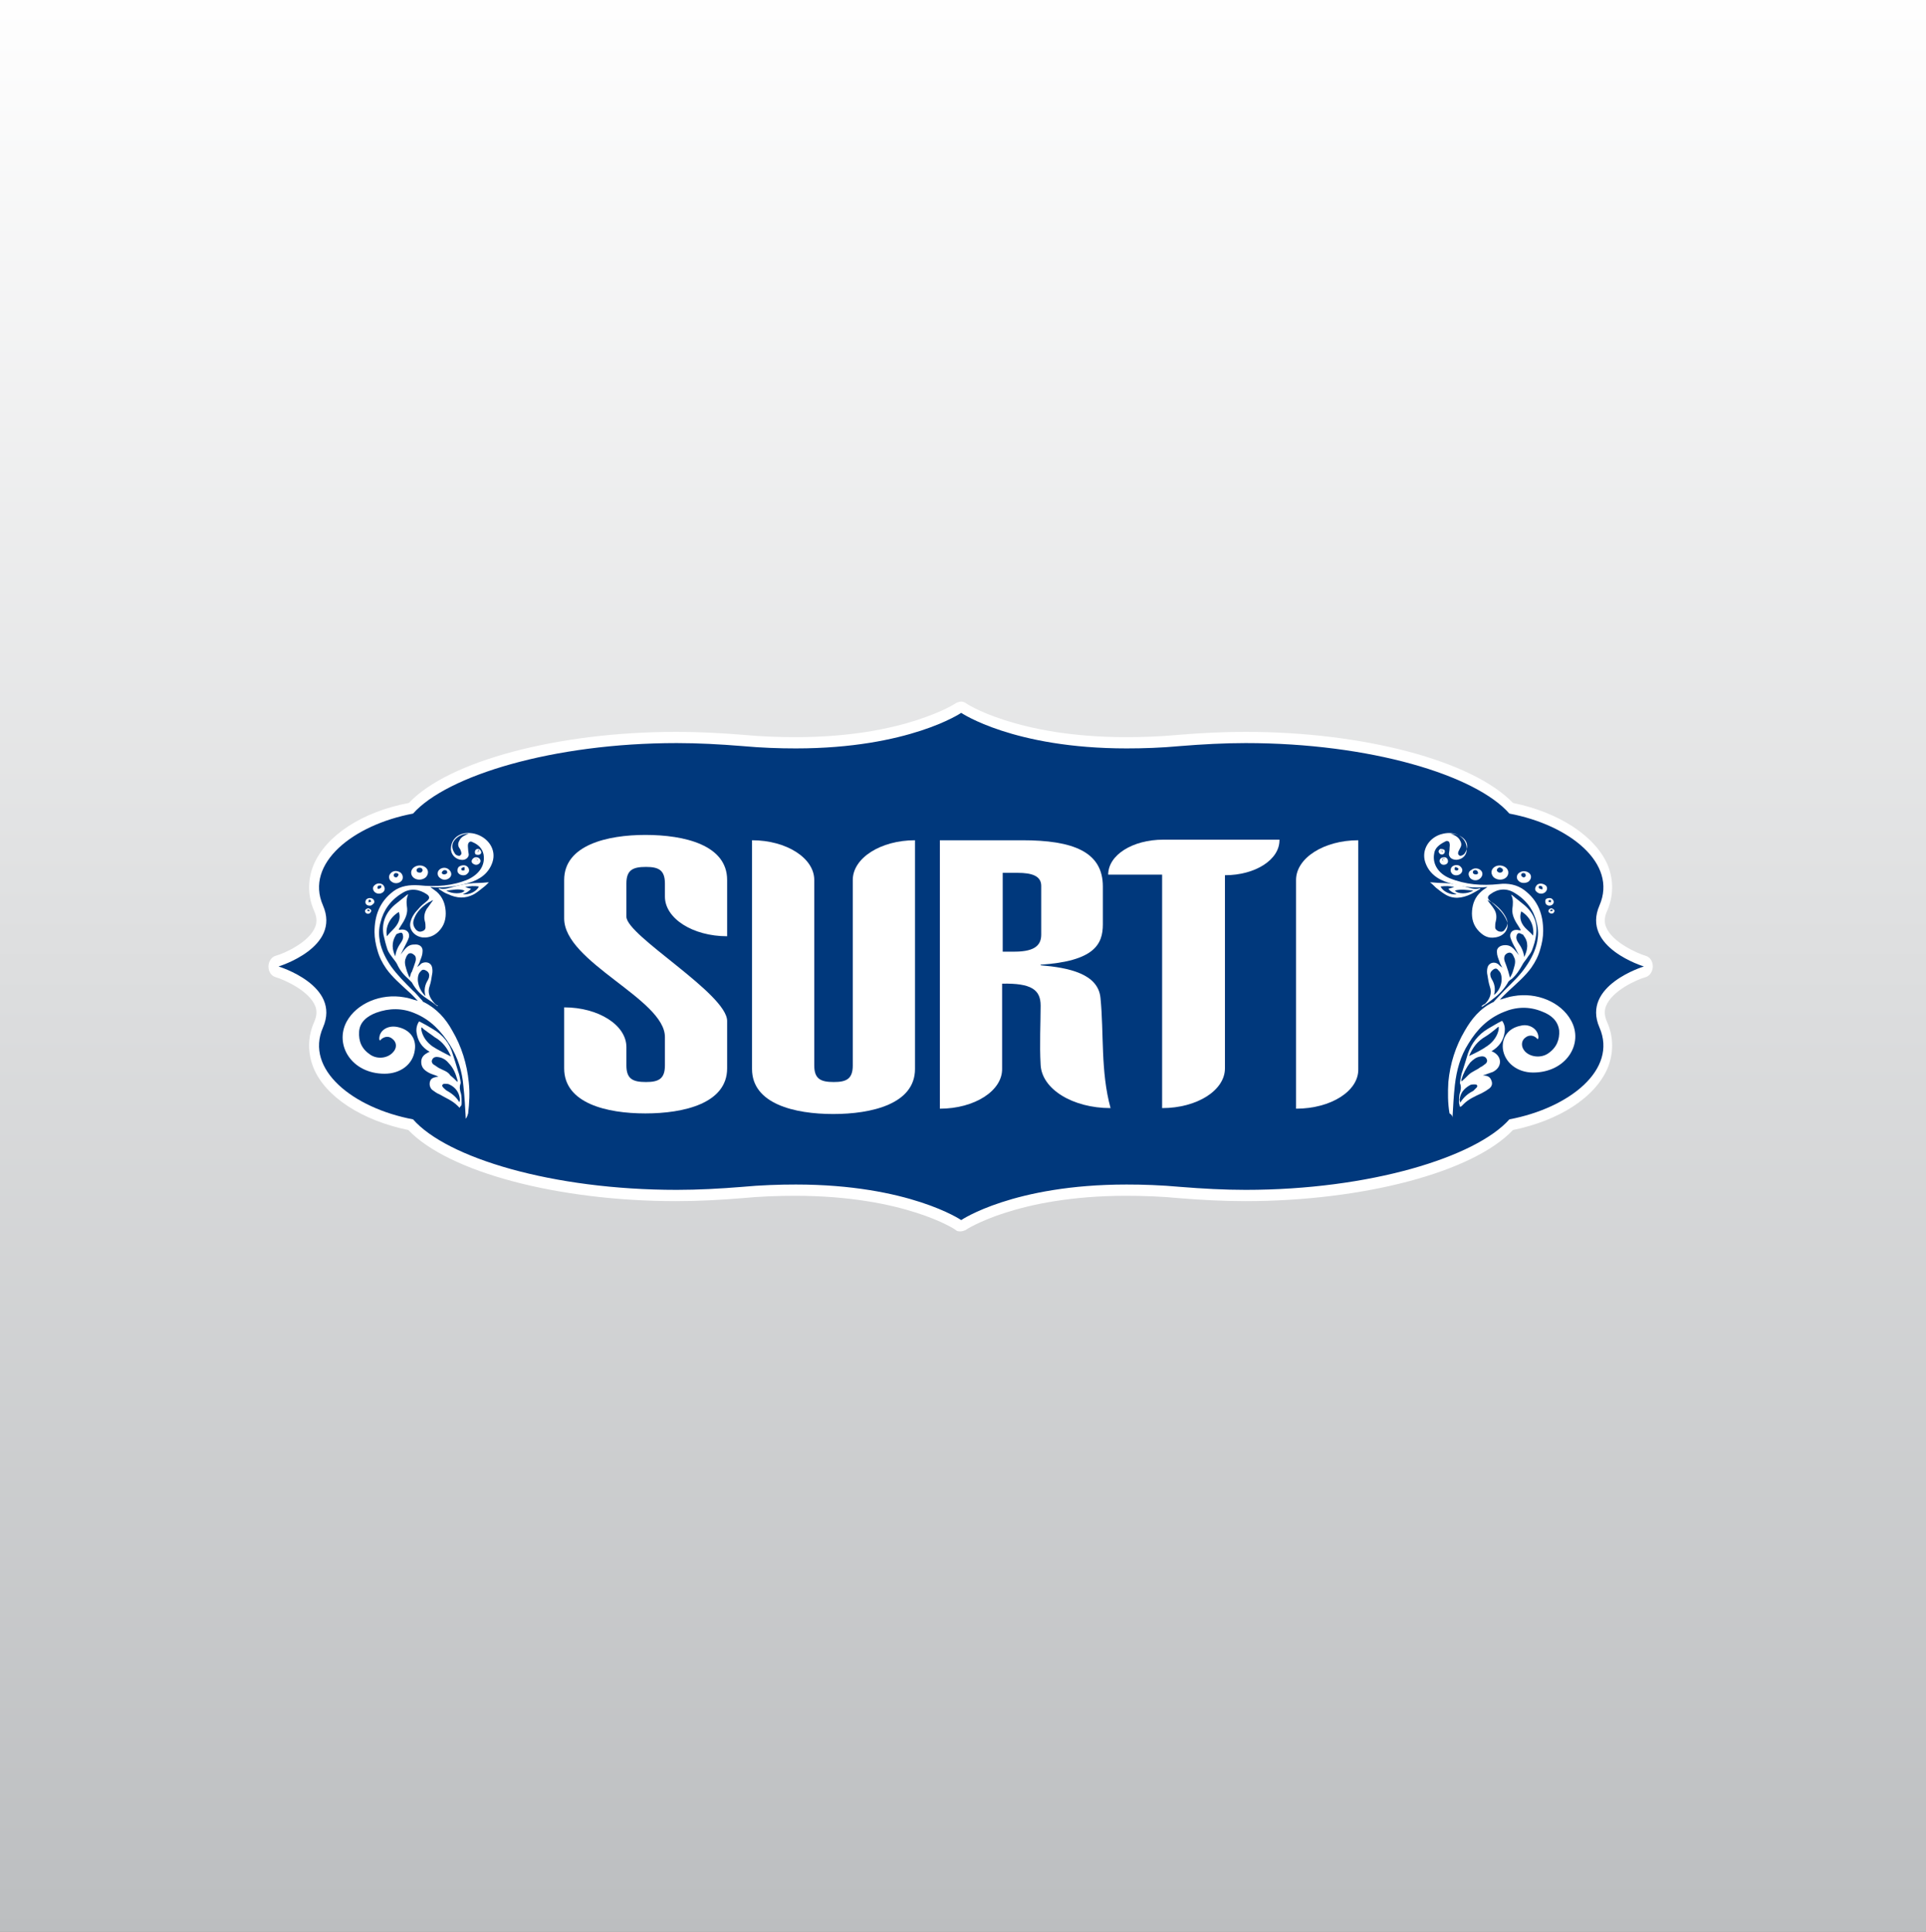 <?xml version="1.0" encoding="utf-8"?>
<!-- Generator: Adobe Illustrator 25.4.1, SVG Export Plug-In . SVG Version: 6.00 Build 0)  -->
<svg version="1.1" id="Layer_1" xmlns="http://www.w3.org/2000/svg" xmlns:xlink="http://www.w3.org/1999/xlink" x="0px" y="0px"
	 viewBox="0 0 325 326" style="enable-background:new 0 0 325 326;" xml:space="preserve">
<rect x="0" y="0" width="325" height="326" fill="#808080" stroke="none"/>
<style type="text/css">
	.st0{fill:url(#SVGID_1_);}
	.st1{fill:url(#SVGID_00000046298610484221699670000007712982304258919561_);}
	.st2{fill:url(#SVGID_00000087390343308659392750000001326801542932992909_);}
	.st3{fill:url(#SVGID_00000031200686677179102630000006512838627640627079_);}
	.st4{fill:url(#SVGID_00000082362999916513647650000013976011697492908707_);}
	.st5{fill:url(#SVGID_00000039094518604020385920000003094167263923739803_);}
	.st6{fill:none;stroke:#000000;stroke-linejoin:bevel;stroke-miterlimit:10;}
	.st7{fill:#FFFFFF;}
	.st8{fill:#FFDE17;stroke:#000000;stroke-width:0.25;stroke-miterlimit:10;}
	.st9{fill:#FFDE17;}
	.st10{fill:#00AEEF;}
	.st11{fill:#00A14B;}
	.st12{fill:#262262;}
	.st13{fill:url(#SVGID_00000029011242986092266820000012307935490391205790_);}
	.st14{fill:#BCBEC0;}
	.st15{fill:url(#SVGID_00000165232661867496579290000008295144093892492682_);}
	.st16{fill:#6D6E71;}
	.st17{fill:url(#SVGID_00000041975968600212827850000006352372436838129336_);}
	.st18{fill:url(#SVGID_00000080911071324346173230000017780970767904441787_);}
	.st19{fill:url(#SVGID_00000083052349355308443420000002752657578032276634_);}
	.st20{fill:url(#SVGID_00000029739551362475312720000006091642727059963064_);}
	.st21{fill:#939598;}
	.st22{fill:#00A651;}
	.st23{fill:#58595B;}
	.st24{fill:none;stroke:#000000;}
	.st25{fill:none;stroke:#000000;stroke-width:0.509;}
	.st26{fill:#00346B;}
	.st27{fill:url(#SVGID_00000162315089606969113080000003459269981129670789_);}
	.st28{fill:url(#SVGID_00000142855614274357459400000011797673729339773349_);}
	.st29{fill:url(#SVGID_00000064311761908744287030000004946421581536943784_);}
	.st30{fill:#FFCB05;}
	.st31{fill:url(#SVGID_00000047776057096801967970000008125404168427461536_);}
	.st32{fill:url(#SVGID_00000133528913029479831850000005169971805819216575_);}
	.st33{fill:url(#SVGID_00000053514014757512613520000008977143354198271671_);}
	.st34{fill:url(#SVGID_00000072257837395760239220000001682931823971391413_);}
	.st35{fill:url(#SVGID_00000053547254207652360400000009333588446592278420_);}
	.st36{fill:#F15A29;}
	.st37{fill:#006838;}
	.st38{fill:#2E3192;}
	.st39{fill:url(#SVGID_00000173145410812425361150000008954615108759796612_);}
	.st40{fill:url(#SVGID_00000088846451835112204890000005457404437936950959_);}
	.st41{fill:url(#SVGID_00000000936830167651501790000004734389803623677591_);}
	.st42{fill:url(#SVGID_00000016051861587559913180000005624638459700264082_);}
	.st43{fill:url(#SVGID_00000125567901624039651700000001614602490578412463_);}
	.st44{fill:url(#SVGID_00000034807606112536634480000017487975754063483559_);}
	.st45{fill:url(#SVGID_00000149349672455899654610000018016695522988044987_);}
	.st46{fill:url(#SVGID_00000140708077534984700760000014753055438887732661_);}
	.st47{fill:url(#SVGID_00000165944629512871523910000015410138965554411418_);}
	.st48{fill:url(#SVGID_00000127030804574453009450000005334437222567697552_);}
	.st49{fill:url(#SVGID_00000023997768266517952390000009153139746652033969_);}
	.st50{fill:url(#SVGID_00000107556048711153567470000002730002510896443808_);}
	.st51{fill:url(#SVGID_00000083792317174000999870000001603523993728221586_);}
	.st52{fill:url(#SVGID_00000007395526982555632260000000581438369150300338_);}
	.st53{fill:url(#SVGID_00000045586226366216536620000007809102001854300056_);}
	.st54{fill:url(#SVGID_00000132056765471362658140000003422567024112723609_);}
	.st55{fill:url(#SVGID_00000054964111749358369740000010492312098258374318_);}
	.st56{fill:url(#SVGID_00000017474935107562517660000007779448395789018258_);}
	.st57{fill:url(#SVGID_00000129912063016984003940000003293185340750828213_);}
	.st58{fill:url(#SVGID_00000179624545945303192980000002579302726715657624_);}
	.st59{fill:url(#SVGID_00000110463356153684029420000002087146793103853244_);}
	.st60{fill:url(#SVGID_00000045577348755731293060000001090635538607456181_);}
	.st61{fill:#D1D3D4;}
	.st62{fill:url(#SVGID_00000054242761126848594490000006162768840652380345_);}
	.st63{fill:url(#SVGID_00000101095596851281344980000016378008316163088296_);}
	.st64{fill:url(#SVGID_00000018923869514453372780000001826522150508139192_);}
	.st65{fill:url(#SVGID_00000029768670234864556000000013717228556359123609_);}
	.st66{fill:#2B3990;}
	.st67{fill:#00427D;}
	.st68{fill:#00427D;stroke:#FFCB05;stroke-width:0.509;}
	.st69{fill:#00387C;}
</style>
<linearGradient id="SVGID_1_" gradientUnits="userSpaceOnUse" x1="163.419" y1="-4.202" x2="163.419" y2="329.006">
	<stop  offset="0" style="stop-color:#FFFFFF"/>
	<stop  offset="0.992" style="stop-color:#BCBEC0"/>
</linearGradient>
<rect x="-2.3" y="-4.2" class="st0" width="331.5" height="333.2"/>
<g>
	<path class="st69" d="M162.2,206.8c-0.1,0-0.3,0-0.4-0.1c-0.1-0.1-8.9-5.9-27.5-5.9c-2.9,0-6,0.1-9.1,0.4
		c-3.7,0.3-7.4,0.5-11.1,0.5c-19.7,0-38.5-5-44.9-11.9c-7.6-1.5-13.7-5.4-15.6-10c-0.9-2.2-0.9-4.6,0.1-6.8c0.6-1.3,0.6-2.4,0.2-3.5
		c-1.3-3.6-7.1-5.4-7.2-5.4c-0.3-0.1-0.6-0.5-0.6-0.9c0-0.4,0.2-0.8,0.6-0.9c0.1,0,5.9-1.8,7.2-5.5c0.4-1.1,0.3-2.3-0.2-3.5
		c-1-2.2-1-4.6-0.1-6.8c1.9-4.7,8.1-8.6,15.6-10c6.4-6.9,25.2-11.9,44.9-11.9c3.7,0,7.4,0.2,11.1,0.5c3.1,0.3,6.2,0.4,9.1,0.4
		c18.6,0,27.4-5.8,27.5-5.9c0.1-0.1,0.3-0.1,0.4-0.1c0.1,0,0.3,0,0.4,0.1c0.1,0.1,8.9,5.9,27.5,5.9c2.9,0,6-0.1,9.1-0.4
		c3.6-0.3,7.4-0.5,11.1-0.5c19.7,0,38.5,5,44.9,11.9c7.6,1.4,13.7,5.4,15.6,10c0.9,2.2,0.9,4.6-0.1,6.8c-0.6,1.3-0.6,2.4-0.2,3.5
		c1.1,3,5.6,5,7.2,5.4c0.3,0.1,0.6,0.5,0.6,0.9c0,0.4-0.2,0.8-0.6,0.9c-0.1,0-5.9,1.8-7.2,5.4c-0.4,1.1-0.3,2.3,0.2,3.5
		c1,2.2,1,4.6,0.1,6.8c-1.9,4.7-8.1,8.6-15.6,10c-6.4,6.9-25.2,11.9-44.9,11.9c-3.7,0-7.4-0.2-11.1-0.5c-3.1-0.3-6.1-0.4-9.1-0.4
		c-18.6,0-27.4,5.8-27.5,5.9C162.5,206.7,162.3,206.8,162.2,206.8"/>
	<path class="st7" d="M162.2,120.3c0,0,8.8,6,27.9,6c2.8,0,5.9-0.1,9.1-0.4c3.7-0.3,7.4-0.5,11-0.5c21,0,38.8,5.4,44.5,11.9
		c10.1,1.9,18.3,8.4,15.2,15.5c-3.1,7.1,7.5,10.3,7.5,10.3s-10.6,3.2-7.5,10.3c3.1,7.1-5.1,13.6-15.2,15.5
		c-5.7,6.4-23.6,11.9-44.5,11.9c-3.6,0-7.3-0.2-11-0.5c-3.3-0.3-6.3-0.4-9.1-0.4c-19.1,0-27.9,6-27.9,6s-8.8-6-27.9-6
		c-2.8,0-5.9,0.1-9.1,0.4c-3.7,0.3-7.4,0.5-11,0.5c-21,0-38.8-5.4-44.5-11.9c-10.1-1.9-18.3-8.4-15.2-15.5
		c3.1-7.1-7.5-10.3-7.5-10.3s10.6-3.2,7.5-10.3c-3.1-7.1,5.1-13.6,15.2-15.5c5.7-6.4,23.6-11.9,44.5-11.9c3.6,0,7.3,0.2,11,0.5
		c3.3,0.3,6.3,0.4,9.1,0.4C153.4,126.3,162.2,120.3,162.2,120.3 M162.2,118.4c-0.3,0-0.5,0.1-0.8,0.2c-0.1,0.1-8.8,5.8-27.1,5.8
		c-2.9,0-5.9-0.1-9-0.4c-3.7-0.3-7.4-0.5-11.1-0.5c-20,0-38.5,4.9-45.2,12C61.1,137,55,141,52.9,146c-1,2.5-1,5.2,0.1,7.7
		c0.6,1.3,0.4,2.2,0.2,2.7c-1,2.6-5.2,4.5-6.7,4.9c-0.7,0.2-1.2,1-1.2,1.8c0,0.9,0.5,1.6,1.2,1.8c1.4,0.4,5.7,2.3,6.7,4.9
		c0.2,0.5,0.4,1.4-0.2,2.7c-1.1,2.5-1.1,5.2-0.1,7.7c2,4.9,8.2,8.9,16,10.5c6.8,7.1,25.2,12,45.2,12c3.7,0,7.5-0.2,11.1-0.5
		c3.1-0.3,6.1-0.4,9-0.4c18.4,0,27.1,5.7,27.1,5.8c0.2,0.2,0.5,0.2,0.8,0.2c0.3,0,0.5-0.1,0.8-0.2c0.1-0.1,8.8-5.8,27.1-5.8
		c2.9,0,5.9,0.1,9,0.4c3.7,0.3,7.4,0.5,11.1,0.5c20,0,38.5-4.9,45.2-12c7.8-1.6,13.9-5.5,16-10.5c1-2.5,1-5.2-0.1-7.7
		c-0.6-1.3-0.4-2.2-0.2-2.7c1-2.6,5.2-4.5,6.7-4.9c0.7-0.2,1.2-1,1.2-1.8c0-0.9-0.5-1.6-1.2-1.8c-1.4-0.4-5.7-2.3-6.7-4.9
		c-0.2-0.5-0.4-1.4,0.2-2.7c1.1-2.5,1.1-5.2,0.1-7.7c-2.1-4.9-8.2-8.9-16-10.5c-6.8-7.1-25.2-12-45.2-12c-3.7,0-7.5,0.2-11.1,0.5
		c-3.1,0.3-6.1,0.4-9,0.4c-18.4,0-27.1-5.7-27.1-5.8C162.7,118.5,162.5,118.4,162.2,118.4z"/>
	<g>
		<path class="st7" d="M79.8,144.9c0.3-0.3,0.7-0.3,1-0.1c0.3,0.2,0.4,0.6,0.1,0.9c-0.3,0.3-0.7,0.3-1,0.1
			C79.5,145.6,79.5,145.2,79.8,144.9 M80.6,144.8c-0.2,0.1-0.4,0.1-0.4,0.1c-0.1,0.1,0,0.2,0,0.3c0.1,0,0.3,0,0.4,0
			C80.6,145.2,80.6,145,80.6,144.8z"/>
		<path class="st7" d="M81,143.4c0.2,0.2,0.3,0.5,0.1,0.7c-0.2,0.2-0.5,0.2-0.8,0.1c-0.2-0.1-0.2-0.5-0.1-0.7
			C80.4,143.2,80.8,143.2,81,143.4 M80.5,143.8c0.1,0,0.3-0.1,0.3-0.1c0-0.1,0-0.2,0-0.3c-0.1,0-0.2,0-0.2,0.1
			C80.5,143.6,80.5,143.7,80.5,143.8z"/>
		<path class="st7" d="M79,187.9c0.2-1.8,0.3-3.5,0.1-5.3c-0.3-3-1.2-6-2.8-8.7c-1.1-2-2.6-3.7-4.8-4.8c-0.1,0-0.2-0.1-0.2-0.2
			c-0.6-0.6-1.1-1.3-1.7-1.8c-1.3-1.3-2.6-2.6-3.6-4c-0.9-1.3-1.6-2.7-1.9-4.2c-0.2-1.1-0.2-2.1,0.1-3.2c0.5-2.1,1.7-3.8,3.7-5
			c1.4-0.9,2.9-0.6,4.1,0.2c0.6,0.4,0.5,0.8,0,1.2c-0.5,0.4-1,0.8-1.4,1.3c-0.6,0.6-1.1,1.3-1.3,2.1c-0.4,1.2,0.5,2.5,2,2.7
			c1.1,0.1,2-0.3,2.7-1c1-1,1.3-2.2,1.2-3.5c-0.1-1.2-0.5-2.3-1.5-3.2c-0.4-0.3-0.8-0.6-1.1-0.8c0,0,0,0,0.1,0
			c2.2,0.2,4.4-0.1,6.4-0.7c2-0.6,3.4-1.7,4-3.5c0.7-2.1-0.7-4.2-3-4.8c-2.1-0.5-3.9,0.5-4,2.4c-0.1,1,0.7,1.9,1.7,2
			c0.7,0.1,1.2-0.3,1.3-0.8c0-0.3-0.1-0.6-0.1-0.9c0-0.3-0.1-0.7,0-1c0.1-0.3,0.4-0.5,0.7-0.3c1,0.4,1.7,1.1,1.9,2.1
			c0.3,1.8-0.7,3.3-2.6,4.2c-2.6,1.1-5.4,1.3-8.3,1c-1.6-0.1-3.1,0.1-4.3,1c-2.4,1.8-3.2,4.2-3.2,6.9c0,1,0.2,2.1,0.5,3.1
			c0.3,1.1,0.8,2.1,1.5,3.1c1,1.4,2.4,2.6,3.7,3.8c0.6,0.5,1.1,1.1,1.6,1.6c-0.8-0.2-1.5-0.5-2.3-0.6c-3.9-0.7-8,1-9.7,4.1
			c-2.1,3.9,0.8,8.8,6.4,8.8c2.7,0,4.8-1.6,5.1-4c0.3-2-0.9-3.5-3-3.9c-1.6-0.3-3,0.6-3,2c0,0.1,0,0.1,0.1,0.3
			c0.1-0.1,0.2-0.1,0.2-0.2c0.6-0.5,1.3-0.6,1.9-0.1c0.8,0.6,0.8,1.6,0.1,2.3c-0.9,1-2.6,1.2-3.8,0.4c-1.5-1-2-2.3-1.9-3.9
			c0.1-1.6,1.3-2.6,2.9-3.2c2.2-0.8,4.4-0.8,6.5,0.1c2.7,1.1,4.5,3.1,5.9,5.3c1.4,2.2,2.1,4.6,2.3,7c0.2,1.8,0.3,3.7,0.4,5.5
			C78.9,188.4,78.9,188.1,79,187.9 M72.3,152.3c0.1-0.1,0.3-0.1,0.4-0.2c0.1-0.1,0.2-0.1,0.4-0.2c-0.4,0.5-0.7,1-1.1,1.5
			c-0.4,0.7-0.5,1.4-0.3,2.1c0.1,0.3,0.1,0.7,0.1,1c0,0.4-0.3,0.6-0.7,0.7c-0.4,0.1-0.7-0.1-0.9-0.3c-0.5-0.6-0.6-1.2-0.3-1.9
			C70.3,153.9,71.2,153,72.3,152.3z M77.8,143.7c0.1,0.3,0.1,0.5-0.2,0.7c-0.2,0.1-0.7-0.1-0.8-0.3c-0.8-1.1-0.6-2.2,0.7-3
			c0.6-0.3,0.9-0.4,1.6-0.4c-0.6,0.2-1.2,0.5-1.5,1c-0.3,0.5-0.4,0.9-0.1,1.4C77.7,143.3,77.7,143.5,77.8,143.7z"/>
		<path class="st7" d="M73.3,169.3c-0.8-0.9-1.2-1.8-0.8-2.9c0.2-0.6,0.3-1.2,0.4-1.9c0.1-0.4,0.1-0.9,0-1.3c-0.2-0.8-1.1-1-1.8-0.6
			c-0.2,0.2-0.4,0.4-0.7,0.6c0.2-0.4,0.4-0.7,0.5-1.1c0.2-0.5,0.4-1,0.4-1.5c0.1-0.8-0.5-1.3-1.4-1.2c-0.6,0-1,0.2-1.4,0.6
			c-0.3,0.3-0.6,0.7-0.9,1.1c0.2-0.4,0.4-0.8,0.6-1.2c0.3-0.6,0.6-1.1,0.8-1.7c0.2-0.9-0.5-1.5-1.5-1.3c-0.1,0-0.1,0-0.2,0
			c0,0,0,0,0-0.1c0.1-0.2,0.2-0.3,0.3-0.5c0.6-0.9,1.2-1.9,1.1-3c-0.1-0.8-0.2-1.6,0.2-2.4c-0.1,0.1-0.2,0.1-0.2,0.1
			c-0.7,0.6-1.4,1.1-2.1,1.7c-1.6,1.4-2.2,3.1-1.9,5c0.2,0.9,0.4,1.7,0.7,2.6c0.2,0.5,0.6,1,0.9,1.4c0.2,0.3,0.5,0.6,0.7,1
			c0.4,0.9,1,1.7,1.8,2.4c0.2,0.2,0.5,0.5,0.7,0.7c0.6,1.1,1.4,2,2.5,2.7c0.6,0.4,1.2,0.8,1.8,1.3c0,0,0.1-0.1,0.1-0.1
			C73.7,169.7,73.5,169.5,73.3,169.3 M66.3,156.9c-0.3,0.3-0.7,0.7-1,1.1c-0.3-1.2,0.2-3,2-4.1C67.7,155,67.2,156,66.3,156.9z
			 M66.8,157.8c0.1-0.1,0.1-0.2,0.2-0.2c0.2-0.1,0.5-0.2,0.7-0.2c0.2,0,0.3,0.3,0.3,0.5c0.1,0.4-0.1,0.8-0.3,1.1
			c-0.5,0.7-0.9,1.5-1,2.4C66.2,160.3,66,159.1,66.8,157.8z M69.1,165c-0.1-0.3-0.3-0.7-0.4-1c-0.2-0.7-0.5-1.4-0.3-2.1
			c0.1-0.3,0.2-0.6,0.4-0.8c0.1-0.2,0.4-0.3,0.7-0.2c0.2,0.1,0.5,0.3,0.6,0.5c0.1,0.3,0.1,0.6,0,0.9c-0.2,0.6-0.4,1.2-0.6,1.7
			C69.3,164.2,69.3,164.6,69.1,165C69.1,165,69.1,165,69.1,165z M70.7,164.3c0.1-0.2,0.3-0.4,0.4-0.5c0.2-0.2,0.5-0.2,0.8,0
			c0.4,0.2,0.6,0.6,0.5,1c0,0.2-0.1,0.4-0.2,0.6c-0.5,0.8-0.7,1.7-0.4,2.7C70.7,167.1,70.2,165.4,70.7,164.3z"/>
		<path class="st7" d="M77.8,186.6c0.1-0.1,0.1-0.3,0.1-0.5c0-0.5,0-1-0.1-1.5c-0.2-0.6-0.3-1.1-0.1-1.7c0.1-0.2,0-0.3,0-0.5
			c-0.1-0.6-0.2-1.1-0.4-1.6c-0.3-1-0.6-2-0.9-2.9c-0.5-1.8-1.6-3.2-3.3-4.2c-0.8-0.5-1.5-0.9-2.3-1.3c0,0,0,0-0.1,0
			c-0.4,0.6-0.5,1.3-0.4,1.9c0.2,1.3,0.8,2.4,2.2,3.2c-0.2,0.1-0.3,0.1-0.4,0.2c-0.8,0.4-1.1,1-1,1.8c0.1,0.7,0.5,1.1,1.2,1.5
			c0.5,0.3,1.1,0.4,1.7,0.7c0,0-0.1,0-0.1,0c-0.6,0.1-1.1,0.2-1.3,0.7c-0.2,0.5-0.1,1.1,0.3,1.5c0.4,0.3,0.8,0.6,1.3,0.8
			c1,0.6,2.1,1,3,1.9c0.1,0.1,0.3,0.3,0.4,0.4C77.5,186.8,77.7,186.8,77.8,186.6 M73,176.6c-1-0.7-1.7-1.7-1.9-2.8
			c0-0.1,0-0.3,0-0.4c0,0,0.1,0,0.1,0c0.2,0.2,0.4,0.4,0.6,0.5c0.5,0.4,1,0.7,1.5,1.1c1.4,0.8,2.2,1.9,2.8,3.3
			C75,177.7,73.9,177.2,73,176.6z M74,180.2c-0.3-0.2-0.6-0.4-0.9-0.6c-0.3-0.3-0.3-0.6-0.1-0.9c0.2-0.3,0.6-0.4,1-0.3
			c0.7,0.1,1.3,0.5,1.7,1c0.8,0.8,1.2,1.8,1.5,2.9c0,0.1,0,0.2,0,0.3c-0.4-0.4-0.8-0.8-1.2-1.1C75.6,180.8,74.7,180.6,74,180.2z
			 M75.3,184c-0.2-0.2-0.5-0.4-0.6-0.6c-0.2-0.2,0-0.5,0.3-0.5c0.3,0,0.6,0,0.8,0.1c1.1,0.5,1.7,1.4,1.8,2.5c0,0.1,0,0.3-0.1,0.5
			C77,185.1,76.2,184.5,75.3,184z"/>
		<path class="st7" d="M80.9,149c-1.4,0-2.8,0.2-4.2,0.6c-0.8,0.2-1.7,0.6-2.6,0.3l-0.1,0.1c0.5,0.3,1,0.7,1.6,0.9
			c1.5,0.7,2.9,0.8,4.4,0c0.5-0.3,1-0.7,1.5-1.1c0.4-0.3,0.7-0.6,1-0.9C82,148.9,81.5,149,80.9,149 M75.3,150.3
			c1.1-0.1,2.1-0.4,3.1,0C78,150.9,76.3,150.9,75.3,150.3z M78.1,150.9c0.6-0.2,1-0.5,1.4-0.9c-0.4-0.1-0.7-0.2-1-0.3
			c0.8-0.2,1.6-0.2,2.3-0.1C80.5,150.4,79.1,151.1,78.1,150.9z"/>
		<path class="st7" d="M71.7,146.3c-0.6-0.4-1.5-0.3-2,0.2c-0.5,0.5-0.4,1.3,0.2,1.7c0.6,0.4,1.5,0.3,2-0.2
			C72.4,147.4,72.3,146.7,71.7,146.3 M70.5,147.2c-0.2-0.1-0.3-0.4-0.1-0.6c0.2-0.2,0.5-0.2,0.7-0.1c0.2,0.1,0.3,0.4,0.1,0.6
			C71.1,147.3,70.8,147.3,70.5,147.2z"/>
		<path class="st7" d="M75.7,146.7c-0.5-0.4-1.2-0.3-1.6,0.1c-0.4,0.4-0.3,1.1,0.2,1.4c0.5,0.4,1.2,0.3,1.6-0.1
			C76.3,147.7,76.2,147.1,75.7,146.7 M74.7,147.5c-0.2-0.1-0.2-0.3,0-0.5c0.2-0.2,0.4-0.2,0.6-0.1c0.2,0.1,0.2,0.4,0.1,0.5
			C75.1,147.6,74.9,147.6,74.7,147.5z"/>
		<path class="st7" d="M67.5,147.2c-0.5-0.3-1.2-0.3-1.6,0.2c-0.4,0.4-0.3,1.1,0.2,1.4c0.5,0.4,1.3,0.3,1.7-0.2
			C68.1,148.2,68,147.5,67.5,147.2 M66.6,148c-0.2-0.1-0.2-0.4-0.1-0.5c0.1-0.2,0.4-0.2,0.6-0.1c0.2,0.1,0.2,0.3,0,0.5
			C67,148.1,66.8,148.1,66.6,148z"/>
		<path class="st7" d="M64.6,149.3c-0.4-0.3-1-0.3-1.4,0.1c-0.4,0.3-0.3,0.9,0.1,1.2c0.4,0.3,1,0.3,1.4-0.1
			C65,150.2,65,149.7,64.6,149.3 M63.8,150c0,0-0.1-0.1-0.1-0.1c0-0.1,0-0.3,0.1-0.4c0.1-0.1,0.3,0,0.5-0.1c0,0.1,0.1,0.3,0,0.4
			C64.1,150,63.9,150,63.8,150z"/>
		<path class="st7" d="M78.8,146.2c-0.4-0.3-1-0.2-1.4,0.1c-0.3,0.4-0.3,0.9,0.1,1.2c0.4,0.3,1.1,0.3,1.4-0.1
			C79.3,147.1,79.2,146.5,78.8,146.2 M78,146.9c-0.2-0.1-0.2-0.3-0.1-0.4c0.1-0.1,0.3-0.1,0.4-0.2c0,0,0.1,0.1,0.1,0.1
			c0,0.1,0,0.3,0,0.4C78.4,146.9,78.1,146.9,78,146.9z"/>
		<path class="st7" d="M80.6,144.8c0,0.2,0,0.3-0.1,0.4c-0.1,0.1-0.2,0-0.4,0c0-0.1-0.1-0.2,0-0.3C80.2,144.9,80.4,144.9,80.6,144.8
			"/>
		<path class="st7" d="M62.9,151.7c-0.3-0.2-0.8-0.2-1.1,0.1c-0.2,0.3-0.2,0.7,0.1,0.9c0.3,0.2,0.8,0.2,1-0.1
			C63.3,152.4,63.2,151.9,62.9,151.7 M62.2,152.3c0-0.2,0-0.3,0-0.4c0.1-0.1,0.3-0.1,0.3,0c0.1,0,0.1,0.2,0.1,0.3
			C62.6,152.2,62.4,152.2,62.2,152.3z"/>
		<path class="st7" d="M80.5,143.8c0-0.1,0-0.2,0-0.3c0,0,0.1,0,0.2-0.1c0,0.1,0.1,0.2,0,0.3C80.8,143.7,80.7,143.7,80.5,143.8"/>
		<path class="st7" d="M62.4,153.4c-0.2-0.2-0.5-0.1-0.7,0.1c-0.2,0.2-0.1,0.5,0.1,0.6c0.2,0.2,0.6,0.1,0.7-0.1
			C62.7,153.8,62.7,153.5,62.4,153.4 M62,153.7c0,0,0-0.1,0-0.2c0.1,0,0.2,0,0.3,0c0,0,0,0.1,0.1,0.3
			C62.2,153.7,62.1,153.8,62,153.7z"/>
		<path class="st7" d="M244.1,145.8c-0.3,0.2-0.8,0.2-1-0.1c-0.3-0.3-0.2-0.7,0.1-0.9c0.3-0.2,0.8-0.2,1,0.1
			C244.4,145.2,244.4,145.6,244.1,145.8 M243.4,145.2c0.1,0.1,0.2,0,0.4,0c0-0.1,0.1-0.2,0-0.3c-0.1-0.1-0.2-0.1-0.4-0.1
			C243.4,145,243.4,145.2,243.4,145.2z"/>
		<path class="st7" d="M243.7,143.4c0.2,0.2,0.1,0.6-0.1,0.7c-0.2,0.2-0.6,0.1-0.7-0.1c-0.2-0.2-0.2-0.5,0.1-0.7
			C243.1,143.2,243.5,143.3,243.7,143.4 M243.4,143.5c0,0-0.1,0-0.2-0.1c0,0.1-0.1,0.2,0,0.3c0,0,0.1,0.1,0.3,0.1
			C243.4,143.7,243.4,143.6,243.4,143.5z"/>
		<path class="st7" d="M245.1,188.6c0.1-1.8,0.2-3.7,0.4-5.5c0.3-2.5,0.9-4.8,2.3-7c1.4-2.3,3.2-4.2,5.9-5.3c2.1-0.9,4.3-1,6.5-0.1
			c1.6,0.6,2.7,1.6,2.9,3.2c0.1,1.5-0.4,2.9-1.9,3.9c-1.2,0.8-3,0.6-3.9-0.4c-0.7-0.8-0.6-1.8,0.1-2.3c0.6-0.5,1.4-0.4,1.9,0.1
			c0.1,0.1,0.1,0.1,0.2,0.2c0-0.1,0.1-0.2,0.1-0.3c0-1.4-1.5-2.4-3-2c-2.1,0.4-3.2,2-3,3.9c0.3,2.3,2.4,4,5.1,4
			c5.6,0,8.6-4.9,6.4-8.8c-1.7-3.1-5.8-4.8-9.7-4.1c-0.8,0.1-1.5,0.4-2.3,0.6c0.5-0.6,1.1-1.1,1.6-1.6c1.3-1.2,2.7-2.4,3.7-3.8
			c0.7-1,1.2-2,1.5-3.1c0.3-1,0.5-2,0.5-3.1c0-2.7-0.8-5.1-3.2-6.9c-1.2-0.9-2.7-1.2-4.3-1c-2.8,0.3-5.6,0.1-8.3-1
			c-1.9-0.8-2.9-2.4-2.6-4.1c0.1-1,0.9-1.6,1.9-2.1c0.3-0.2,0.7,0,0.7,0.3c0.1,0.3,0,0.6,0,1c0,0.3-0.1,0.6-0.1,0.9
			c0.1,0.6,0.6,0.9,1.3,0.9c1.1-0.1,1.8-0.9,1.7-2c-0.1-1.8-1.9-2.9-4-2.4c-2.3,0.5-3.7,2.7-3,4.8c0.6,1.8,2,2.9,4,3.5
			c2.1,0.7,4.2,0.9,6.4,0.7c0.1,0,0.1,0,0.1,0c-0.3,0.2-0.8,0.5-1.1,0.8c-1,0.9-1.4,2-1.5,3.2c-0.1,1.3,0.2,2.5,1.2,3.5
			c0.7,0.7,1.5,1.2,2.7,1c1.5-0.2,2.4-1.4,2-2.7c-0.3-0.8-0.8-1.5-1.4-2.1c-0.4-0.4-0.9-0.9-1.4-1.3c-0.5-0.4-0.6-0.8,0-1.2
			c1.2-0.9,2.7-1.1,4.1-0.2c2,1.2,3.2,2.9,3.7,5c0.3,1.1,0.3,2.1,0.1,3.2c-0.3,1.5-1,2.9-1.9,4.2c-1,1.5-2.3,2.7-3.6,4
			c-0.6,0.6-1.1,1.2-1.7,1.8c-0.1,0.1-0.1,0.2-0.2,0.2c-2.3,1.1-3.7,2.9-4.8,4.8c-1.6,2.7-2.5,5.6-2.8,8.7c-0.1,1.8-0.1,3.6,0.2,5.3
			C245,188.1,245.1,188.4,245.1,188.6 M254.2,155c0.3,0.7,0.2,1.3-0.3,1.9c-0.2,0.3-0.5,0.4-0.9,0.3c-0.4-0.1-0.7-0.4-0.7-0.7
			c0-0.3,0-0.7,0.1-1c0.2-0.8,0.1-1.5-0.3-2.1c-0.3-0.5-0.7-0.9-1.1-1.5c0.2,0.1,0.3,0.1,0.4,0.2c0.1,0.1,0.3,0.1,0.4,0.2
			C252.8,153,253.7,153.9,254.2,155z M246.4,143.1c0.3-0.5,0.2-0.9-0.1-1.4c-0.3-0.5-0.9-0.8-1.5-1c0.7,0,1,0.1,1.6,0.4
			c1.3,0.7,1.5,1.9,0.7,3c-0.2,0.2-0.6,0.4-0.8,0.3c-0.3-0.2-0.3-0.4-0.2-0.7C246.2,143.5,246.3,143.3,246.4,143.1z"/>
		<path class="st7" d="M250,169.8c0,0,0.1,0.1,0.1,0.1c0.6-0.4,1.2-0.8,1.8-1.3c1.1-0.8,1.9-1.7,2.5-2.7c0.1-0.3,0.4-0.5,0.7-0.7
			c0.8-0.7,1.3-1.5,1.8-2.4c0.2-0.4,0.5-0.7,0.7-1c0.3-0.5,0.7-0.9,0.9-1.4c0.3-0.8,0.6-1.7,0.7-2.6c0.3-1.9-0.3-3.6-1.9-5
			c-0.7-0.6-1.4-1.1-2.1-1.7c0,0-0.1-0.1-0.2-0.1c0.4,0.8,0.3,1.6,0.2,2.4c-0.1,1.1,0.5,2.1,1.1,3c0.1,0.2,0.2,0.3,0.3,0.5
			c0,0,0,0,0,0.1c-0.1,0-0.1,0-0.2,0c-1-0.3-1.8,0.3-1.5,1.3c0.2,0.6,0.5,1.2,0.8,1.7c0.2,0.4,0.4,0.8,0.6,1.2
			c-0.3-0.4-0.6-0.8-0.9-1.1c-0.4-0.4-0.8-0.6-1.4-0.6c-0.9,0-1.5,0.5-1.4,1.2c0,0.5,0.2,1,0.4,1.5c0.1,0.4,0.3,0.7,0.5,1.1
			c-0.3-0.2-0.5-0.4-0.7-0.6c-0.7-0.5-1.6-0.2-1.8,0.6c-0.1,0.4-0.1,0.9,0,1.3c0.1,0.6,0.2,1.3,0.4,1.9c0.4,1.1,0,2.1-0.8,2.9
			C250.4,169.5,250.2,169.6,250,169.8 M256.7,153.8c1.8,1.1,2.2,2.9,2,4.1c-0.3-0.4-0.7-0.7-1-1C256.7,156,256.3,155,256.7,153.8z
			 M257.2,161.5c-0.1-0.9-0.5-1.7-1-2.4c-0.2-0.3-0.4-0.7-0.3-1.1c0-0.2,0.2-0.5,0.3-0.5c0.2-0.1,0.5,0.1,0.7,0.2
			c0.1,0,0.2,0.1,0.2,0.2C258,159,257.8,160.3,257.2,161.5z M254.8,165c-0.1-0.4-0.2-0.7-0.3-1.1c-0.2-0.6-0.4-1.2-0.6-1.7
			c-0.1-0.3-0.1-0.6,0-0.9c0.1-0.2,0.3-0.4,0.6-0.5c0.3-0.1,0.5,0,0.7,0.2c0.2,0.3,0.3,0.6,0.4,0.8c0.2,0.7-0.1,1.4-0.3,2.1
			C255.2,164.3,255,164.6,254.8,165C254.8,165,254.8,165,254.8,165z M252.1,167.9c0.3-1,0.1-1.9-0.4-2.7c-0.1-0.2-0.2-0.4-0.2-0.6
			c-0.1-0.4,0.1-0.7,0.5-1c0.3-0.2,0.6-0.2,0.8,0.1c0.2,0.2,0.3,0.3,0.4,0.5C253.7,165.4,253.2,167.1,252.1,167.9z"/>
		<path class="st7" d="M246.6,186.7c0.1-0.1,0.3-0.3,0.4-0.4c0.8-0.8,1.9-1.3,3-1.8c0.4-0.2,0.9-0.5,1.3-0.8
			c0.5-0.4,0.6-0.9,0.3-1.5c-0.2-0.5-0.7-0.7-1.3-0.7c0,0-0.1,0-0.1,0c0.6-0.2,1.1-0.4,1.7-0.6c0.6-0.3,1.1-0.8,1.2-1.5
			c0.1-0.7-0.3-1.4-1-1.8c-0.1-0.1-0.3-0.1-0.4-0.2c1.3-0.8,2-1.8,2.2-3.2c0.1-0.7,0-1.3-0.4-1.9c0,0-0.1,0-0.1,0
			c-0.8,0.4-1.6,0.9-2.3,1.3c-1.7,1-2.8,2.5-3.4,4.2c-0.3,1-0.6,2-0.9,2.9c-0.2,0.5-0.3,1.1-0.4,1.7c0,0.2-0.1,0.4,0,0.5
			c0.2,0.6,0.1,1.1-0.1,1.7c-0.1,0.5-0.1,1-0.1,1.5c0,0.2,0.1,0.3,0.1,0.5C246.3,186.8,246.4,186.8,246.6,186.7 M247.9,178.2
			c0.6-1.4,1.4-2.5,2.8-3.3c0.5-0.3,1-0.7,1.5-1.1c0.2-0.2,0.4-0.3,0.6-0.5c0,0,0.1,0,0.1,0c0,0.1,0,0.3,0,0.4
			c-0.2,1.1-0.9,2.1-1.9,2.8C250,177.2,249,177.7,247.9,178.2z M247.8,181.4c-0.4,0.4-0.8,0.8-1.2,1.1c0-0.1,0-0.2,0-0.3
			c0.3-1,0.8-2,1.5-2.9c0.5-0.5,1-0.9,1.7-1c0.4-0.1,0.8,0,1,0.3c0.2,0.3,0.2,0.6-0.1,0.9c-0.3,0.2-0.6,0.5-0.9,0.6
			C249.2,180.6,248.4,180.8,247.8,181.4z M246.4,186.1c0-0.2-0.1-0.4-0.1-0.5c0.1-1.1,0.7-1.9,1.8-2.5c0.2-0.1,0.5-0.1,0.8-0.1
			c0.3,0,0.5,0.2,0.3,0.5c-0.2,0.2-0.4,0.4-0.6,0.6C247.8,184.5,247,185.1,246.4,186.1z"/>
		<path class="st7" d="M241.3,148.9c0.4,0.3,0.7,0.6,1,0.9c0.5,0.4,1,0.8,1.5,1.1c1.4,0.9,2.9,0.7,4.4,0c0.6-0.3,1.1-0.6,1.6-0.9
			c0,0,0-0.1-0.1-0.1c-0.9,0.3-1.8-0.1-2.6-0.3c-1.4-0.4-2.7-0.6-4.2-0.6C242.5,149,241.9,148.9,241.3,148.9 M245.5,150.3
			c1-0.3,2-0.1,3.1,0C247.6,150.9,246,150.9,245.5,150.3z M243.1,149.6c0.8-0.1,1.5-0.1,2.3,0.1c-0.4,0.1-0.7,0.2-1,0.3
			c0.4,0.5,0.9,0.7,1.4,0.9C244.8,151.1,243.4,150.4,243.1,149.6z"/>
		<path class="st7" d="M252,148c0.5,0.5,1.4,0.6,2,0.2c0.6-0.4,0.7-1.2,0.2-1.7c-0.5-0.5-1.4-0.6-2-0.2
			C251.6,146.7,251.5,147.4,252,148 M252.7,147.1c-0.2-0.2-0.1-0.5,0.1-0.6c0.2-0.2,0.5-0.1,0.7,0.1c0.2,0.2,0.1,0.5-0.1,0.6
			C253.2,147.3,252.9,147.3,252.7,147.1z"/>
		<path class="st7" d="M248.1,148.2c0.4,0.4,1.1,0.5,1.6,0.1c0.5-0.4,0.6-1,0.2-1.4c-0.4-0.4-1.1-0.5-1.6-0.1
			C247.7,147.1,247.7,147.7,248.1,148.2 M248.6,147.4c-0.1-0.1-0.1-0.4,0.1-0.5c0.2-0.1,0.4-0.1,0.6,0.1c0.1,0.2,0.2,0.4,0,0.5
			C249.1,147.6,248.8,147.6,248.6,147.4z"/>
		<path class="st7" d="M256.2,148.6c0.4,0.5,1.2,0.5,1.7,0.2c0.5-0.4,0.6-1,0.2-1.4c-0.4-0.4-1.1-0.5-1.6-0.2
			C255.9,147.5,255.8,148.2,256.2,148.6 M256.8,147.9c-0.2-0.2-0.1-0.4,0-0.5c0.2-0.1,0.5-0.1,0.6,0.1c0.1,0.2,0.1,0.4-0.1,0.5
			C257.2,148.1,257,148.1,256.8,147.9z"/>
		<path class="st7" d="M259.3,150.5c0.4,0.4,1,0.4,1.4,0.1c0.4-0.3,0.5-0.9,0.1-1.2c-0.4-0.3-1-0.4-1.4-0.1
			C259,149.7,258.9,150.2,259.3,150.5 M259.7,149.9c-0.1-0.1,0-0.3,0-0.4c0.2,0,0.4,0,0.5,0.1c0.1,0.1,0.1,0.3,0.1,0.4
			c0,0-0.1,0.1-0.1,0.1C260,150,259.8,150,259.7,149.9z"/>
		<path class="st7" d="M245,147.4c0.3,0.4,1,0.4,1.4,0.1c0.4-0.3,0.5-0.8,0.1-1.2c-0.3-0.4-1-0.4-1.4-0.1
			C244.7,146.5,244.7,147.1,245,147.4 M245.5,146.8c-0.1-0.1,0-0.3,0-0.4c0,0,0.1-0.1,0.1-0.1c0.1,0.1,0.3,0.1,0.4,0.2
			c0.2,0.1,0.1,0.3-0.1,0.4C245.8,146.9,245.6,146.9,245.5,146.8z"/>
		<path class="st7" d="M243.4,144.8c0,0.2,0,0.3,0.1,0.4c0.1,0.1,0.2,0,0.4,0c0-0.1,0.1-0.2,0-0.3
			C243.7,144.9,243.6,144.9,243.4,144.8"/>
		<path class="st7" d="M260.9,152.6c0.3,0.3,0.7,0.3,1,0.1c0.3-0.2,0.4-0.6,0.1-0.9c-0.2-0.3-0.7-0.3-1.1-0.1
			C260.7,151.9,260.7,152.3,260.9,152.6 M261.3,152.2c0-0.1,0-0.3,0.1-0.3c0.1,0,0.3,0,0.3,0c0.1,0.1,0,0.2,0,0.4
			C261.5,152.2,261.3,152.2,261.3,152.2z"/>
		<path class="st7" d="M243.4,143.8c0-0.1,0-0.2,0-0.3c0,0-0.1,0-0.2-0.1c0,0.1-0.1,0.2,0,0.3C243.1,143.7,243.3,143.7,243.4,143.8"
			/>
		<path class="st7" d="M261.4,154c0.2,0.2,0.5,0.2,0.7,0.1c0.2-0.2,0.3-0.4,0.1-0.6c-0.2-0.2-0.5-0.3-0.7-0.1
			C261.3,153.5,261.2,153.8,261.4,154 M261.6,153.8c0-0.1,0-0.2,0.1-0.3c0.1,0,0.2,0,0.3,0c0,0.1,0,0.2,0,0.2
			C261.9,153.8,261.8,153.7,261.6,153.8z"/>
		<path class="st7" d="M105.7,179.8c0,2.3,1.1,2.8,3.3,2.8c2.1,0,3.2-0.5,3.2-2.8V175c0-6.4-17-12.6-17-20v-6.5
			c0-5.9,7.3-7.6,13.7-7.6c6.6,0,13.8,1.7,13.8,7.6v9.5c-5.8,0-10.5-3-10.5-6.7v-2.2c0-2.3-1.1-2.8-3.2-2.8c-2.2,0-3.3,0.5-3.3,2.8
			v5.6c0,3.2,17,13,17,17.6v8c0,5.9-7.3,7.6-13.8,7.6c-6.5,0-13.7-1.7-13.7-7.6V170c5.8,0,10.5,3,10.5,6.7V179.8z"/>
		<path class="st7" d="M154.4,141.8v38.6c0,5.9-7.3,7.6-13.8,7.6c-6.5,0-13.7-1.7-13.7-7.6v-38.6c5.8,0,10.5,3,10.5,6.7v31.3
			c0,2.3,1.1,2.8,3.3,2.8c2.1,0,3.2-0.5,3.2-2.8v-31.3C143.9,144.8,148.6,141.8,154.4,141.8"/>
		<path class="st7" d="M158.6,187.1v-45.3h13.9c8.5,0,13.6,1.9,13.6,7.8v6.4c0,3.4-1.5,6.2-10.5,6.8v0.1c4.7,0.4,9.7,1.4,10.1,5.5
			c0.6,6,0,12.4,1.7,18.6c-6.4,0-11.6-3.2-11.8-7.3c-0.2-3.5,0-7,0-10c0-2.7-1.6-3.8-6.5-3.7v14.3
			C169.2,184.1,164.4,187.1,158.6,187.1 M169.2,160.6h2c3.7,0,4.5-1.3,4.5-2.9v-8.2c0-1.7-1.6-2.2-4-2.2h-2.5V160.6z"/>
		<path class="st7" d="M215.9,141.8L215.9,141.8c0,3.3-4.1,5.9-9.2,5.9v32.6c0,3.7-4.7,6.7-10.6,6.7v-39.4H187
			c0-3.3,4.1-5.9,9.3-5.9H215.9z"/>
		<path class="st7" d="M218.7,187.1v-38.6c0-3.7,4.7-6.7,10.5-6.7v38.6C229.3,184.1,224.6,187.1,218.7,187.1"/>
	</g>
</g>
</svg>
